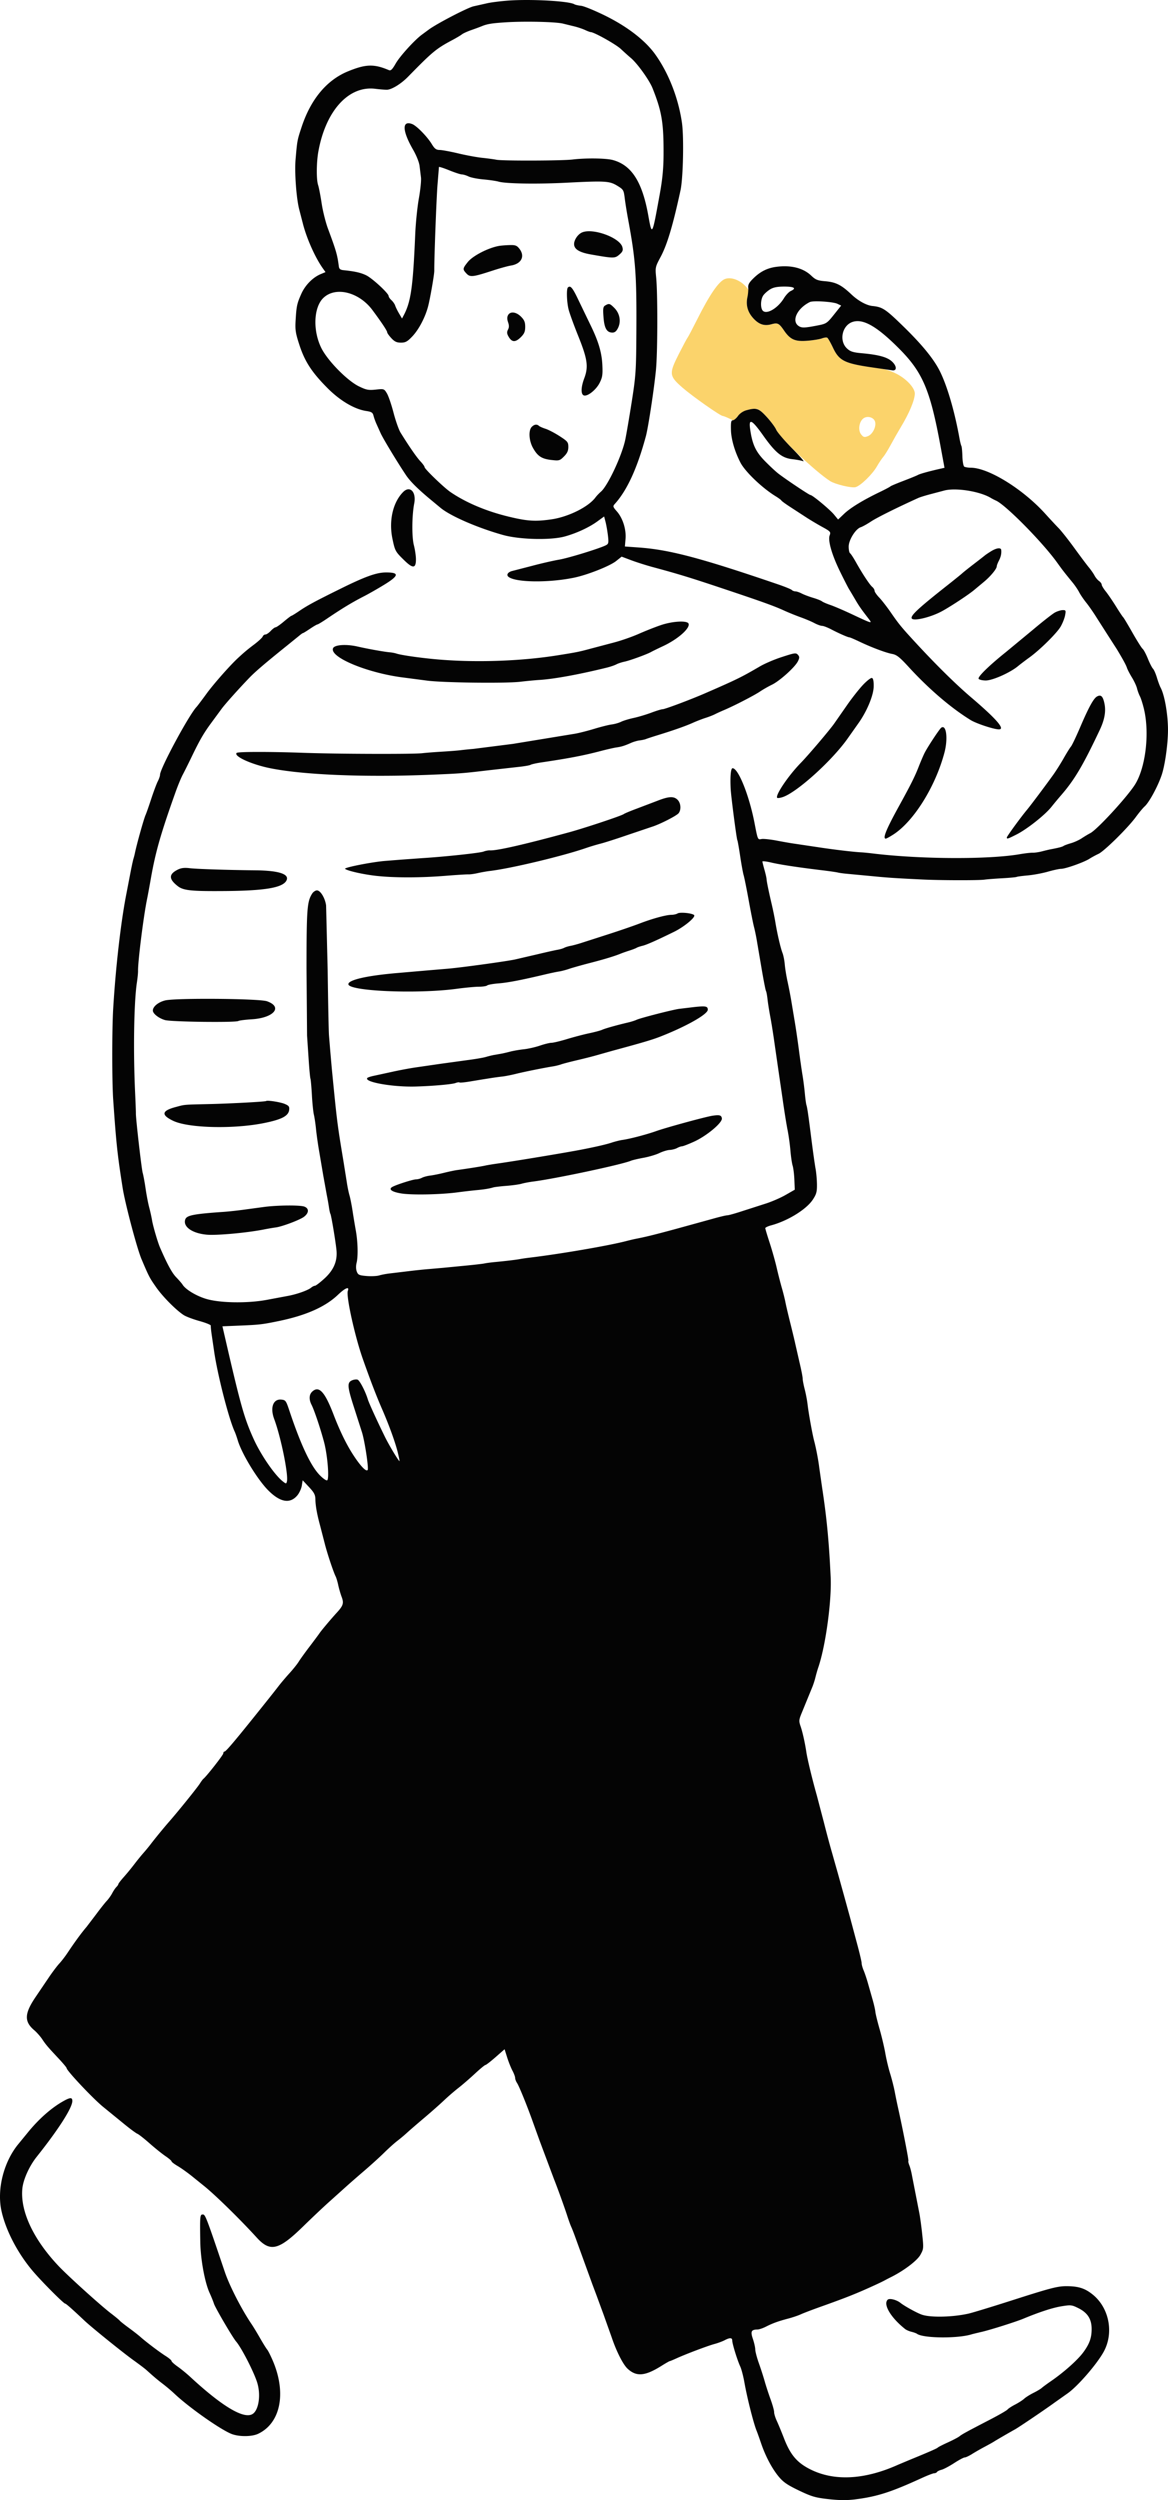 <svg xmlns="http://www.w3.org/2000/svg" xmlns:v="https://vecta.io/nano" viewBox="628.679 173.665 812.433 1739.008" fill-rule="evenodd"><path d="M1133 367.709c-4.352 1.601-10.708 10.841-19.458 28.291-3.172 6.325-6.153 11.98-6.626 12.568s-3.121 5.525-5.887 10.974c-7.14 14.065-7 15.549 2.221 23.637 6.83 5.989 26.49 19.821 28.174 19.821.426 0 2.364.754 4.307 1.676l3.532 1.677 2.619-3.185c2.627-3.196 7.307-5.168 12.261-5.168 1.958 0 4.038 1.512 7.912 5.75 2.89 3.163 5.832 7.13 6.537 8.818 2.263 5.414 26.885 28.884 37.458 35.704 3.491 2.252 14.822 4.977 17.695 4.256 3.415-.857 11.687-8.865 14.857-14.384 1.468-2.554 3.464-5.544 4.437-6.644s3.343-4.925 5.269-8.5 5.007-8.99 6.847-12.033c6.053-10.011 9.845-19.098 9.845-23.591 0-3.953-5.964-10.335-12.873-13.772-5.351-2.663-9.056-3.616-19.247-4.949-16.712-2.186-20.595-4.243-24.795-13.132-1.652-3.495-3.433-6.62-3.96-6.946s-2.177-.128-3.668.439-5.938 1.304-9.883 1.637c-8.777.742-12.129-.692-16.515-7.067-3.54-5.145-4.425-5.58-8.874-4.363-4.934 1.35-8.666.094-12.573-4.231-4.09-4.527-5.372-9.703-3.828-15.452 1.007-3.748.892-4.245-1.599-6.872-4.171-4.4-10.084-6.466-14.185-4.959m96.002 97.17c-2.873 2.45-3.561 8.209-1.313 10.985 1.584 1.956 2.218 2.122 4.622 1.208 3.561-1.354 6.322-7.387 4.854-10.608-1.302-2.858-5.675-3.707-8.163-1.585" fill="#fbd36b"></path><path d="M982.5 174.055c-5.5.398-12.25 1.245-15 1.881l-9.377 2.104c-4.069.88-25.469 11.986-31.123 16.151l-4.856 3.576c-5.136 3.778-15.342 15.022-18.218 20.068-2.365 4.151-3.415 5.176-4.733 4.616-10.364-4.407-16.093-4.24-28.449.83-14.801 6.074-25.892 19.38-32.273 38.719-3.05 9.241-3.063 9.312-4.197 22.5-.792 9.213.541 27.343 2.574 35l2.505 9.7c2.595 10.25 8.52 23.556 13.81 31.018l1.927 2.717-3.368 1.408c-5.452 2.278-10.736 7.636-13.406 13.594-3.051 6.81-3.418 8.496-4.007 18.388-.406 6.812-.063 9.06 2.649 17.359 3.762 11.512 8.621 18.965 19.498 29.91 8.734 8.788 18.763 14.716 26.978 15.948 3.679.552 4.508 1.094 5.06 3.309.363 1.457 1.272 3.999 2.021 5.649l2.926 6.5c1.669 3.729 11.701 20.319 17.639 29.171 3.041 4.532 8.763 10.151 18.355 18.024l5.565 4.621c6.876 5.751 25.662 13.936 43.5 18.954 11.525 3.242 33.24 3.767 43.08 1.042 8.139-2.254 16.893-6.311 22.619-10.483l4.698-3.424.985 3.798c.541 2.088 1.286 6.344 1.655 9.456.585 4.938.428 5.789-1.229 6.676-4.086 2.187-26.178 9.001-32.808 10.119-3.85.65-12.175 2.559-18.5 4.242l-13.719 3.543c-3.207.697-4.639 2.719-2.931 4.137 4.782 3.969 27.934 4.273 45.65.601 9.384-1.946 24.885-8.087 29.284-11.602l3.784-3.024 6.716 2.52c3.694 1.387 10.316 3.494 14.716 4.683 18.083 4.889 26.094 7.338 48.5 14.828 27.931 9.336 36.063 12.259 43.252 15.547 2.96 1.354 8.051 3.417 11.315 4.585s7.569 2.992 9.569 4.054 4.409 1.932 5.353 1.932 3.808 1.095 6.364 2.434c5.41 2.833 11.633 5.566 12.675 5.566.4 0 3.482 1.314 6.849 2.92 8.535 4.07 18.425 7.789 22.915 8.618 3.092.571 5.215 2.256 11.5 9.123 13.91 15.198 29.404 28.468 43.028 36.848 4.01 2.467 16.203 6.491 19.667 6.491 4.609 0-1.708-7.267-19.504-22.436-10.275-8.76-23.549-21.814-37.483-36.863-10.466-11.304-12.537-13.805-18-21.743-2.75-3.995-6.463-8.786-8.25-10.645s-3.25-3.985-3.25-4.724-.703-1.927-1.562-2.64c-1.824-1.514-6.798-9.04-11.354-17.178-1.764-3.151-3.629-5.99-4.145-6.309s-.939-2.392-.939-4.608c0-4.592 4.852-12.365 8.407-13.468 1.151-.358 4.394-2.168 7.207-4.025 4.108-2.711 18.154-9.698 32.886-16.359 1.1-.497 4.7-1.618 8-2.49l10-2.644c8.053-2.132 24.908.575 32.5 5.219.825.505 2.4 1.318 3.5 1.808 6.76 3.009 32.372 28.987 42.497 43.105 3.825 5.332 4.769 6.549 10.863 14 1.574 1.925 3.573 4.887 4.44 6.582s3.068 4.941 4.889 7.212 4.931 6.734 6.911 9.918l8.488 13.288 5.9 9.177c4.199 6.954 6.485 11.161 7.078 13.031.381 1.2 1.95 4.232 3.488 6.737s3.115 5.905 3.506 7.555 1.302 4.125 2.024 5.5 1.999 5.425 2.838 9c4.059 17.291.957 41.69-6.758 53.149-6.35 9.432-26.022 30.675-30.58 33.021-1.421.731-4.111 2.344-5.978 3.583s-5.242 2.78-7.5 3.425-4.556 1.491-5.106 1.882c-.907.643-3.394 1.293-9.004 2.352-1.102.208-3.802.848-6 1.423s-5.121 1.002-6.496.951-5.425.415-9 1.035c-21.597 3.747-69.022 3.524-102-.48-3.025-.368-6.625-.726-8-.796-5.924-.303-19.402-1.911-31-3.697l-16-2.384c-1.925-.252-7.256-1.179-11.846-2.059s-9.418-1.396-10.728-1.146c-2.723.52-2.608.784-4.942-11.259-3.71-19.142-11.251-37.948-15.234-37.988-1.25-.012-1.774 5.713-1.325 14.488.268 5.241 4.105 34.74 4.629 35.588.223.36 1.104 5.326 1.958 11.034s1.953 11.728 2.442 13.378 2.072 9.525 3.52 17.5 3.088 16.228 3.646 18.34 1.411 6.162 1.896 9l3.387 19.931c1.378 8.124 2.756 15.177 3.062 15.673s.792 3.074 1.079 5.729 1.165 8.202 1.952 12.327 2.139 12.675 3.007 19l2.53 17.5 2.991 20.5c1.12 7.975 2.666 17.65 3.435 21.5s1.677 10.375 2.018 14.5 1.038 8.85 1.548 10.5 1.05 6.08 1.201 9.845l.274 6.845-6.5 3.712c-3.575 2.042-9.875 4.759-14 6.039l-16.16 5.193c-4.763 1.576-9.4 2.866-10.303 2.866s-5.557 1.115-10.34 2.478l-25.697 7.081c-15.013 4.065-20.344 5.374-28 6.876-1.1.215-4.025.914-6.5 1.553-12.505 3.227-46.064 8.974-67 11.473-2.475.295-5.4.719-6.5.941-2.378.479-9.943 1.392-17.305 2.087-2.918.275-6.293.719-7.5.987s-7.37.977-13.695 1.578l-15 1.455-10 .878c-3.575.284-10.1.967-14.5 1.518l-12.5 1.497c-2.475.272-5.85.903-7.5 1.402s-5.621.689-8.824.422c-5.155-.43-5.94-.787-6.827-3.106-.619-1.616-.667-3.962-.125-6.12 1.113-4.438.854-14.742-.566-22.5-.604-3.3-1.611-9.375-2.238-13.5s-1.597-9.029-2.156-10.898-1.39-5.919-1.845-9l-2.322-14.602c-4.356-26.248-4.43-26.839-8.123-64.5l-1.051-12-.901-11c-.215-2.475-.633-22.95-.929-45.5l-1.095-45.033c-.715-5.192-3.924-10.467-6.368-10.467-1.045 0-2.548 1.013-3.34 2.25-3.509 5.479-3.896 10.658-3.911 52.25l.377 46.5 1.136 17c.408 6.325.954 12.142 1.211 12.926s.716 5.959 1.018 11.5.924 11.649 1.384 13.574 1.126 6.425 1.479 10 1.3 10.325 2.103 15l2.969 17.5 2.439 13.5c.511 2.475 1.177 6.24 1.48 8.367s.761 4.206 1.018 4.621c.583.943 3.586 18.886 4.222 25.222.76 7.574-1.891 13.837-8.363 19.751-3.032 2.772-6.004 5.039-6.604 5.039s-1.801.599-2.669 1.331c-2.205 1.857-9.878 4.573-16.229 5.744l-14.35 2.688c-13.546 2.563-32.866 2.269-42.5-.646-6.96-2.106-14.318-6.574-16.369-9.939-.478-.784-2.447-3.057-4.375-5.052-2.945-3.045-6.163-8.949-11.242-20.626-1.61-3.702-4.911-14.967-5.568-19-.358-2.2-1.254-6.25-1.99-9s-1.857-8.6-2.492-13-1.547-9.35-2.028-11c-.816-2.799-4.857-38.191-4.739-41.5.03-.825-.217-7.35-.548-14.5-1.35-29.165-.793-62.977 1.26-76.5.46-3.025.815-6.625.789-8-.123-6.653 3.806-37.959 6.276-50 .508-2.475 1.671-8.775 2.586-14 3.28-18.741 6.898-31.412 17.295-60.569 1.582-4.438 3.821-9.838 4.976-12s3.941-7.756 6.193-12.431c5.659-11.748 8.413-16.491 13.817-23.803l6.922-9.417c2.362-3.25 11.507-13.489 19.263-21.566 4.227-4.403 11.008-10.194 26.915-22.989l8.32-6.75c.969-.811 1.959-1.475 2.2-1.475s2.439-1.35 4.884-3 4.758-3 5.141-3 3.243-1.723 6.355-3.83c10.918-7.388 17.849-11.583 26.182-15.845 3.037-1.554 9.208-5.075 13.714-7.825 10.628-6.487 10.934-8.728 1.181-8.653-6.479.051-14.29 2.869-31.418 11.337-17.95 8.875-22.949 11.575-28.82 15.566-2.629 1.787-5.014 3.25-5.301 3.25s-2.655 1.8-5.264 4-5.199 4-5.755 4-2.068 1.125-3.36 2.5-2.959 2.5-3.706 2.5-1.606.65-1.911 1.445-2.967 3.266-5.915 5.492c-4.698 3.547-7.018 5.493-11.399 9.563-5.574 5.178-16.864 17.987-21.651 24.562-3.255 4.47-6.446 8.694-7.092 9.385C759.945 671.212 740 708.283 740 712.52c0 .869-.696 2.925-1.546 4.569s-2.907 7.135-4.569 12.201-3.431 10.11-3.93 11.21c-1.259 2.774-6.173 20.36-7.496 26.83a43.31 43.31 0 0 1-.949 3.64c-.316.995-1.254 5.346-2.085 9.67L716.461 796c-3.806 19.649-7.37 50.912-9.062 79.5-.857 14.461-.848 50.533.014 63 2.136 30.882 2.928 38.276 6.586 61.5 1.73 10.983 9.965 42.068 13.108 49.482 5.184 12.226 5.556 12.941 10.195 19.577 4.603 6.583 13.788 15.856 19.167 19.347 1.615 1.048 6.557 2.911 10.983 4.14s7.96 2.663 7.851 3.185.238 3.833.769 7.359l1.456 9.91c2.288 16.338 10.213 47.41 14.409 56.5.508 1.1 1.459 3.8 2.114 6 2.776 9.332 13.688 27.255 21.188 34.803 8.3 8.354 15.175 9.559 20.235 3.546 1.39-1.652 2.798-4.7 3.13-6.773l.603-3.769 4.396 4.7c3.592 3.84 4.408 5.414 4.457 8.597.068 4.464 1.155 10.492 3.317 18.396l3.1 12c1.614 6.579 6.076 20.05 7.695 23.236.486.954 1.286 3.654 1.78 6s1.572 6.064 2.398 8.264c1.617 4.304 1.074 6.009-3.501 11-3.975 4.337-10.515 12.112-11.894 14.141-.8 1.177-3.977 5.452-7.06 9.5s-6.434 8.709-7.448 10.359-3.892 5.25-6.396 8-5.901 6.758-7.551 8.906c-2.926 3.811-8.692 11.063-18.269 22.982-13.099 16.303-18.509 22.612-19.388 22.612-.464 0-.843.578-.843 1.284 0 1.073-11.81 16.14-13.887 17.716-.363.275-1.473 1.778-2.468 3.34-1.858 2.917-14.846 19.029-21.087 26.16-3.915 4.473-9.938 11.822-13.233 16.146-1.196 1.57-3.446 4.291-5 6.048s-4.4 5.272-6.325 7.811a172.56 172.56 0 0 1-7.238 8.806c-2.055 2.304-3.743 4.494-3.75 4.868s-.629 1.295-1.382 2.048-2.066 2.699-2.915 4.322-2.563 4.03-3.806 5.348-4.622 5.594-7.507 9.5l-6.574 8.636c-3.314 3.825-8.213 10.516-13.242 18.083-1.602 2.411-4.166 5.734-5.698 7.384s-4.833 6.037-7.337 9.75l-9.05 13.381c-7.862 11.588-8.113 17.14-1.044 23.16 1.749 1.49 4.234 4.284 5.521 6.209 2.685 4.013 3.755 5.274 11.431 13.471 3.075 3.283 5.591 6.292 5.591 6.685 0 1.75 18.312 21.198 25.391 26.966l14.968 12.211c3.928 3.208 7.908 6.135 8.845 6.505s4.762 3.373 8.5 6.675 8.709 7.298 11.046 8.881 4.25 3.224 4.25 3.647 1.961 1.918 4.358 3.323 7.009 4.706 10.25 7.336l7.789 6.292c7.645 6.077 25.112 23.168 36.818 36.026 9.421 10.347 15.281 8.937 32.403-7.795 6.036-5.897 14.103-13.516 17.928-16.929L869 1695.005c2.475-2.246 8.289-7.328 12.92-11.294s10.932-9.686 14-12.711 7.179-6.717 9.134-8.204a108.26 108.26 0 0 0 6.574-5.5c1.661-1.538 7.017-6.171 11.9-10.296s11.151-9.66 13.926-12.3 7.296-6.551 10.046-8.69 7.925-6.613 11.5-9.94 6.881-6.053 7.346-6.059 3.65-2.473 7.077-5.481l6.231-5.47 1.8 5.71c.99 3.141 2.643 7.283 3.673 9.205s1.873 4.189 1.873 5.038.59 2.43 1.31 3.514c1.488 2.24 7.192 16.304 11.143 27.473l4.5 12.5 10.101 27c2.151 5.344 7.327 19.652 9.043 25 1.058 3.3 2.354 6.9 2.879 8s1.84 4.475 2.923 7.5l11.791 32.5 2.813 7.5 4.963 13.5 5.699 16c3.228 9.629 7.86 18.789 10.975 21.707 6.172 5.782 12.141 5.302 23.629-1.903 2.899-1.817 5.491-3.304 5.761-3.304s2.399-.874 4.731-1.942c6.446-2.953 21.721-8.724 26.406-9.976 2.292-.613 5.442-1.779 7-2.592 3.741-1.951 5.33-1.874 5.346.26.016 2.23 3.575 13.744 5.562 17.999.835 1.788 2.133 6.745 2.884 11.018 1.901 10.812 6.383 28.56 8.52 33.733.454 1.1 1.82 4.925 3.035 8.5 3.09 9.093 7.61 17.662 12.312 23.338 3.189 3.849 6.07 5.825 14.091 9.664 8.838 4.229 11.38 4.97 20.583 6.002 7.485.838 12.797.885 18.5.163 15.312-1.939 24.839-4.991 46.288-14.825 4.009-1.838 7.92-3.342 8.691-3.342s1.65-.4 1.953-.889 1.731-1.186 3.176-1.549 5.364-2.437 8.709-4.611 6.675-3.951 7.402-3.951 3.006-1.064 5.065-2.364 5.988-3.554 8.73-5.008 5.661-3.083 6.486-3.618c1.61-1.043 11.206-6.614 14.5-8.418 2.718-1.488 20.719-13.658 27.5-18.592l9-6.372c6.89-4.666 20.462-20.235 25.348-29.078 7.241-13.105 3.914-30.543-7.604-39.858-5.092-4.118-9.39-5.61-16.744-5.81-7.234-.197-11.002.749-40 10.039-13.475 4.318-26.756 8.366-29.514 8.996-10.931 2.5-26.339 2.879-32.486.8-3.432-1.161-12.038-5.89-15-8.242-2.753-2.187-7.678-3.397-8.89-2.185-3.287 3.287 2.234 12.533 12.192 20.419.84.666 2.803 1.515 4.362 1.888s3.286 1.002 3.836 1.397c4.401 3.158 28.309 3.393 38 .373.55-.171 3.7-.939 7-1.705 6.224-1.445 23.761-6.991 29-9.17 10.986-4.57 20.257-7.598 26.338-8.602 6.643-1.097 7.306-1.029 11.848 1.224 6.484 3.216 9.314 7.641 9.314 14.566 0 6.07-1.467 10.225-5.638 15.97-3.975 5.475-13.493 13.98-22.849 20.418-2.742 1.888-5.556 3.964-6.252 4.613s-3.292 2.193-5.767 3.429-5.375 3.062-6.442 4.056-3.878 2.807-6.246 4.028-4.756 2.775-5.306 3.454-5.95 3.801-12 6.937c-16.547 8.576-19.7 10.299-21.424 11.707-.867.709-4.501 2.62-8.076 4.248s-6.725 3.239-7 3.58c-.475.589-6.11 3.057-19.5 8.538l-8 3.358c-23.4 10.554-44.62 11.66-61.335 3.197-9.111-4.612-13.717-10.06-18.129-21.442-1.764-4.549-4.048-10.08-5.076-12.291s-1.847-4.911-1.819-6-1.094-5.13-2.493-8.98-3.234-9.475-4.078-12.5-2.657-8.65-4.027-12.5-2.503-8.157-2.517-9.572-.76-4.726-1.657-7.36c-1.775-5.207-1.14-6.52 3.17-6.553 1.121-.008 3.736-.881 5.811-1.939 4.736-2.414 8.662-3.84 15.65-5.685 3.025-.798 6.932-2.119 8.682-2.936s8.05-3.22 14-5.341c18.246-6.505 25.244-9.305 38.318-15.334 2.475-1.141 5.175-2.452 6-2.913a147.96 147.96 0 0 1 4.5-2.335c8.972-4.481 18.119-11.415 20.364-15.438 2.289-4.101 2.329-4.558 1.279-14.415-.597-5.598-1.5-12.204-2.005-14.679l-5.081-26c-.422-2.475-1.254-5.691-1.848-7.147s-.894-2.835-.664-3.064c.354-.354-4.021-22.757-7.379-37.789a419.88 419.88 0 0 1-2.148-10.5c-.629-3.3-2.058-8.925-3.175-12.5s-2.617-9.875-3.332-14-2.524-11.775-4.019-17-2.815-10.625-2.932-12-.987-5.2-1.934-8.5l-3.272-11.5c-.853-3.025-2.181-6.978-2.952-8.784s-1.393-4.056-1.381-5-1.379-6.891-3.089-13.216l-4.952-18.5-4.398-16-4.026-14.5-4.099-14.5c-1.446-4.95-3.981-14.4-5.634-21l-4.985-19c-3.155-11.156-6.547-25.176-7.257-30-.935-6.351-2.673-14.164-4.003-17.992-1.233-3.551-1.19-4.488.397-8.5l7.597-18.55c.728-1.673 1.758-4.823 2.288-7s1.427-5.308 1.994-6.958c5.084-14.806 9.396-46.264 8.616-62.852-1.178-25.067-2.726-41.212-6.005-62.648l-1.928-13.5c-.594-5.006-2.234-13.628-3.496-18.38-1.294-4.873-3.928-19.446-4.629-25.62-.313-2.75-1.209-7.457-1.99-10.46s-1.422-6.364-1.422-7.468-.912-5.847-2.026-10.54l-2.977-13.032c-.524-2.475-2.138-9.225-3.587-15s-2.977-12.3-3.396-14.5-1.545-6.7-2.502-10-2.569-9.611-3.582-14.024-3.211-12.216-4.886-17.34-3.044-9.708-3.044-10.188 1.86-1.372 4.133-1.984c11.539-3.107 24.406-11.043 28.896-17.822 2.505-3.781 2.962-5.438 2.911-10.563-.032-3.344-.475-8.329-.984-11.079s-1.808-11.975-2.887-20.5c-2.238-17.682-2.802-21.542-3.489-23.854-.269-.905-.759-4.571-1.089-8.146s-1.053-9.2-1.609-12.5-1.649-10.95-2.431-17-2.06-14.825-2.842-19.5l-2.495-15c-.591-3.575-1.766-9.65-2.611-13.5s-1.723-9.252-1.951-12.005-.944-6.352-1.59-8c-1.335-3.401-3.639-13.348-4.98-21.495-.497-3.025-1.642-8.65-2.543-12.5-2.164-9.252-3.47-15.656-3.568-17.5-.043-.825-.707-3.719-1.475-6.432s-1.396-5.259-1.396-5.661 2.813-.065 6.25.747c6.125 1.446 18.857 3.371 35.717 5.399 4.657.56 9.382 1.246 10.5 1.525s4.058.679 6.533.89l16.5 1.555c12 1.171 15.827 1.429 35.5 2.391 12.866.629 39.41.69 43.5.101 1.65-.238 7.192-.668 12.316-.956s9.624-.707 10-.932 3.867-.692 7.757-1.038 10.189-1.52 13.997-2.609 7.946-1.98 9.196-1.98c3.054 0 15.739-4.49 19.617-6.943 1.714-1.085 4.581-2.645 6.371-3.466 3.983-1.827 20.456-18.068 25.958-25.591 2.211-3.025 4.982-6.358 6.156-7.406 3.202-2.86 9.32-14.185 11.933-22.094 2.41-7.289 4.49-23.025 4.298-32.5-.217-10.713-2.473-23.094-5.103-28.007-.633-1.183-1.802-4.344-2.598-7.025s-2.02-5.458-2.72-6.172-2.308-3.866-3.575-7.007-2.903-6.208-3.635-6.816-3.931-5.688-7.107-11.289-6.064-10.409-6.417-10.684-2.597-3.65-4.988-7.5-5.609-8.565-7.152-10.478-2.804-4.025-2.804-4.693-.829-1.804-1.841-2.522-2.429-2.432-3.147-3.807-2.477-3.912-3.909-5.638-5.978-7.789-10.103-13.473-9.075-11.945-11-13.915-6.067-6.422-9.204-9.897c-15.541-17.21-39.505-32.037-51.867-32.092-1.886-.009-3.927-.346-4.535-.75s-1.187-3.616-1.285-7.137-.415-6.785-.705-7.253-.911-2.987-1.383-5.598c-3.401-18.829-8.61-36.545-13.712-46.634-4.289-8.48-12.466-18.457-25.596-31.227-12.16-11.829-14.211-13.172-21.213-13.889-4.136-.424-9.849-3.565-14.529-7.99-7.097-6.71-10.873-8.607-18.383-9.237-5.174-.434-6.614-1.012-9.588-3.848-5.659-5.394-14.157-7.523-24.5-6.136-5.987.803-10.783 3.182-15.446 7.662-3.217 3.091-4.125 4.662-3.921 6.787.146 1.521-.099 4.453-.545 6.515-1.207 5.586.109 10.409 4.024 14.742 3.907 4.325 7.639 5.581 12.573 4.231 4.449-1.217 5.334-.782 8.874 4.363 4.386 6.375 7.738 7.809 16.515 7.067 3.945-.333 8.392-1.07 9.883-1.637s3.142-.764 3.668-.439 2.308 3.451 3.96 6.946c4.194 8.878 7.889 10.812 25.76 13.485l15.624 2.267c3.186.364 3.018-3.018-.306-6.123-3.312-3.093-9.311-4.745-21.075-5.803-6.042-.543-7.93-1.145-10.216-3.258-5.777-5.337-3.444-16.22 3.977-18.551 7.396-2.323 17.076 3.306 32.556 18.934 16.057 16.21 21.283 28.526 28.342 66.8l2.91 15.774-2.579.58c-7.997 1.801-14.475 3.589-15.926 4.398-.909.507-5.477 2.375-10.152 4.153s-8.725 3.497-9 3.823-3.65 2.111-7.5 3.968c-11.599 5.596-20.288 10.908-24.688 15.094l-4.166 3.963-2.828-3.432c-2.943-3.57-15.021-13.595-16.379-13.595-.835 0-16.722-10.602-22.329-14.901-1.864-1.43-6.139-5.419-9.5-8.865-6.412-6.576-8.72-11.667-10.191-22.484-1-7.35 1.352-6.117 9.053 4.746 8.62 12.162 13.066 15.764 20.463 16.579 3.061.337 6.436.988 7.502 1.447s-2.451-3.602-7.813-9.026-10.326-11.241-11.032-12.928-3.647-5.655-6.537-8.818c-5.636-6.166-7.18-6.676-14.262-4.709-2.192.609-4.569 2.241-5.818 3.994-1.161 1.631-2.771 2.965-3.577 2.965-1.16 0-1.428 1.405-1.286 6.75.173 6.498 2.63 14.956 6.571 22.621 3.267 6.356 15.132 17.714 24.496 23.451 2.024 1.239 3.824 2.574 4 2.966s2.913 2.393 6.081 4.447l11 7.158c2.882 1.883 7.99 4.931 11.351 6.773 5.702 3.126 6.049 3.518 5.18 5.842-1.362 3.639 1.501 13.579 7.342 25.492 2.697 5.5 5.463 10.9 6.148 12s2.561 4.25 4.17 7c2.787 4.762 4.043 6.569 9.372 13.48 2.832 3.673 2.734 3.647-11.611-3.093-5.659-2.659-12.398-5.55-14.976-6.425s-5.203-2.019-5.833-2.542-3.412-1.624-6.182-2.447-6.315-2.163-7.878-2.978-3.541-1.485-4.393-1.489-1.984-.44-2.516-.972-4.783-2.27-9.45-3.864c-53.899-18.42-75.598-24.165-97.058-25.698l-9.573-.683.439-5.29c.549-6.625-1.912-14.428-6.032-19.119-2.769-3.154-2.889-3.58-1.451-5.169 8.567-9.467 15.658-24.924 21.657-47.211 1.633-6.067 5.612-32.215 6.972-45.822 1.196-11.962 1.291-53.356.149-64.678-.687-6.809-.601-7.197 3.152-14.211 4.522-8.452 8.545-21.944 13.802-46.289 1.83-8.472 2.432-36.921.994-46.921-2.462-17.12-9.232-34.49-18.514-47.497-6.953-9.744-19.341-19.347-34.805-26.979-7.269-3.588-14.834-6.697-16.811-6.908s-4.083-.687-4.68-1.056c-3.604-2.227-30.023-3.72-45.725-2.584m-1.5 15.1c-10.282.641-13.468 1.16-17.5 2.851-1.1.461-4.25 1.625-7 2.586s-5.675 2.294-6.5 2.963-3.75 2.416-6.5 3.881c-11.451 6.103-13.803 8.047-31 25.621-4.806 4.912-11.271 8.909-14.583 9.016-1.33.043-5.025-.246-8.214-.642-18.506-2.3-34.437 15.245-39.561 43.569-1.364 7.544-1.47 19.474-.206 23.319.575 1.749 1.694 7.514 2.487 12.811s2.756 13.171 4.363 17.5c5.785 15.59 6.547 18.232 7.573 26.267.234 1.828 1.001 2.468 3.224 2.692 7.901.796 12.221 1.776 15.894 3.608 4.334 2.161 15.523 12.517 15.523 14.367 0 .619.889 1.93 1.974 2.913s2.259 2.683 2.607 3.778 1.558 3.561 2.69 5.479l2.057 3.487 1.278-2.439c4.916-9.383 6.359-19.656 7.904-56.282.325-7.7 1.464-18.895 2.532-24.877s1.728-12.508 1.468-14.5l-.981-8.004c-.293-2.532-2.181-7.284-4.474-11.262-7.634-13.241-7.907-20.652-.66-17.897 3.071 1.168 10.405 8.657 13.605 13.895 2.02 3.305 3.077 4.097 5.5 4.119 1.65.016 7.5 1.099 13 2.406s12.925 2.681 16.5 3.051 8.075.977 10 1.349c4.413.853 45.636.72 53-.17 9.164-1.109 23.231-.923 27.974.369 12.995 3.54 20.419 15.1 24.597 38.3 2.69 14.935 2.662 14.985 8.059-14.779 1.82-10.038 2.559-17.679 2.609-27 .12-22.366-1.174-30.21-7.667-46.5-2.236-5.608-10.525-17.165-15.052-20.985-1.639-1.383-4.789-4.213-7-6.289-3.438-3.228-18.617-11.726-20.944-11.726-.426 0-2.192-.659-3.925-1.465s-5.063-1.931-7.401-2.5l-8-1.956c-5.022-1.235-26.258-1.734-39.25-.924m-47.016 100.704c-.009.353-.442 5.816-.963 12.141-.741 8.993-2.368 52.284-2.255 60 .037 2.494-2.85 19.151-4.271 24.646-1.995 7.711-6.497 16.282-11.074 21.079-3.392 3.556-4.712 4.275-7.848 4.275-2.929 0-4.418-.694-6.672-3.106-1.595-1.708-2.901-3.547-2.901-4.086 0-1.035-3.885-6.89-10.253-15.451-9.371-12.599-25.712-16.629-34.173-8.428-6.73 6.522-7.384 22.618-1.412 34.749 4.329 8.792 18.033 22.776 26.204 26.738 5.115 2.48 6.611 2.767 11.682 2.237 5.738-.6 5.843-.565 7.763 2.619 1.07 1.776 3.145 7.839 4.611 13.474s3.658 11.853 4.872 13.816c5.938 9.606 11.209 17.229 13.819 19.986 1.588 1.676 2.887 3.486 2.887 4.023 0 1.269 13.441 14.221 17.987 17.334 10.638 7.283 24.694 13.253 40.013 16.995 13.403 3.274 19.017 3.645 30.278 2.001 11.86-1.732 25.769-8.669 30.629-15.275.774-1.051 2.48-2.846 3.793-3.986 4.816-4.188 14.584-25.077 16.899-36.14.806-3.85 2.84-15.775 4.521-26.5 2.861-18.257 3.066-21.413 3.218-49.5.211-39.109-.566-49.418-5.884-78-.818-4.4-1.818-10.681-2.221-13.957-.703-5.712-.919-6.071-5.233-8.703-5.387-3.286-8.262-3.454-35.5-2.072-20.28 1.029-42.079.678-47-.756-1.65-.481-6.375-1.173-10.5-1.536s-8.807-1.295-10.404-2.069S950.908 295 949.95 295s-4.939-1.301-8.846-2.891-7.111-2.602-7.12-2.25m99.492 45.513c-2.863 1.27-5.476 5.118-5.476 8.064 0 3.541 3.623 5.798 11.553 7.197 16.011 2.825 16.796 2.831 19.915.148 2.303-1.981 2.707-2.947 2.154-5.15-1.671-6.659-20.66-13.58-28.146-10.259M976 344.683c-7.449 1.222-18.491 6.887-21.958 11.263-3.617 4.567-3.667 5.006-.921 7.954 2.518 2.703 4.433 2.494 18.099-1.972 4.945-1.616 10.716-3.214 12.824-3.551 7.355-1.176 10.016-6.488 5.883-11.742-1.749-2.225-2.801-2.614-6.75-2.499-2.572.075-5.802.321-7.177.547m47.667 28.984c-1.06 1.059-.774 10.009.483 15.14.632 2.581 3.595 10.768 6.584 18.193 6.625 16.455 7.381 21.671 4.324 29.844-2.428 6.493-2.431 11.474-.008 11.932 2.703.512 8.367-4.13 10.72-8.785 1.931-3.82 2.214-5.686 1.892-12.491-.419-8.846-2.795-16.71-8.611-28.5l-8.081-16.75c-4.051-8.551-5.561-10.326-7.303-8.583m140.7 1.251c-1.724 1.051-3.861 2.949-4.75 4.219-2.011 2.87-2.107 9.211-.165 10.823 2.939 2.439 10.352-2.078 14.489-8.829 1.342-2.191 3.479-4.457 4.75-5.036 4.202-1.915 2.506-3.095-4.441-3.091-4.88.002-7.618.533-9.883 1.914M1192 383.76c-8.804 4.342-12.952 13.059-7.9 16.598 2.196 1.538 4.165 1.478 13.823-.423 5.489-1.08 6.145-1.529 10.85-7.432l5.007-6.282-2.64-1.251c-3.033-1.437-16.902-2.313-19.14-1.21m-142.285 2.34c-1.534.892-1.71 2.036-1.257 8.132.578 7.787 2.298 10.768 6.213 10.768 1.699 0 2.814-.95 3.977-3.389 2.147-4.501 1.083-10.033-2.645-13.761-3.129-3.13-3.663-3.278-6.288-1.75m-67.662 6.801c-.695 1.298-.683 2.863.038 4.929.753 2.161.738 3.621-.053 5.099-.821 1.534-.801 2.654.077 4.321 2.436 4.626 4.932 4.856 8.962.827 2.292-2.293 2.923-3.819 2.923-7.077s-.631-4.784-2.923-7.077c-3.385-3.385-7.509-3.852-9.024-1.022m16.518 77.67c-2.405 2.406-1.997 9.616.829 14.652 3.24 5.775 6.051 7.618 12.796 8.389 5.409.618 5.849.497 8.75-2.404 2.274-2.274 3.054-3.973 3.054-6.653 0-3.305-.495-3.918-6.072-7.523-3.339-2.158-7.727-4.453-9.75-5.099s-4.106-1.57-4.628-2.054c-1.422-1.316-3.22-1.066-4.979.692m-89.443 45.301c-7.135 7.135-10.094 19.979-7.485 32.491 1.78 8.535 2.021 8.978 8.205 15.024 6.049 5.914 8.152 5.747 8.152-.646 0-2.376-.642-6.787-1.428-9.802-1.523-5.849-1.399-20.621.246-29.147 1.533-7.949-2.996-12.614-7.69-7.92m409.046 41.163c-1.829 1.115-3.854 2.474-4.5 3.02s-4.099 3.235-7.674 5.977-7.175 5.615-8 6.382-5.55 4.591-10.5 8.497c-20.233 15.962-25.772 21.134-24.6 22.972 1.271 1.992 13.074-.817 20.723-4.931 6.04-3.248 18.875-11.696 22.715-14.951l6.634-5.523c4.672-3.856 9.024-9.117 9.034-10.922.004-.581.649-2.289 1.436-3.796 1.393-2.671 1.907-4.975 1.673-7.51-.17-1.852-3.173-1.512-6.941.785m44.326 42.656c-1.65.886-8.4 6.162-15 11.724l-19 15.715c-11.788 9.437-19.92 17.381-19.119 18.678.405.655 2.65 1.192 4.988 1.192 4.685 0 16.809-5.38 22.299-9.895 1.742-1.433 5.342-4.172 8-6.087 7.304-5.264 19.047-16.857 21.755-21.476 1.322-2.257 2.718-5.777 3.102-7.822.646-3.447.524-3.717-1.664-3.68-1.298.022-3.711.765-5.361 1.651m-274 8.746c-3.85 1.292-10.825 4.045-15.5 6.117s-12.55 4.81-17.5 6.083l-16.134 4.26c-7.806 2.13-9.553 2.481-22.899 4.603-26.496 4.214-58.851 5.196-85.967 2.609-11.083-1.057-22.928-2.796-26-3.818-1.1-.366-3.125-.76-4.5-.876-3.994-.337-14.898-2.284-22.657-4.045-7.998-1.816-16.079-1.222-17.028 1.251-2.423 6.313 24.594 17.413 49.685 20.413l15.5 2.029c10.427 1.475 54.722 2.038 65 .826 4.4-.519 10.475-1.095 13.5-1.281 10.067-.617 27.911-3.887 46.88-8.59 2.408-.598 5.333-1.6 6.5-2.227s3.695-1.47 5.62-1.871c3.824-.798 15.513-5.051 18.579-6.761 1.057-.589 4.846-2.442 8.421-4.118 10.257-4.808 18.843-12.403 17.621-15.587-.874-2.276-10.952-1.757-19.121.983m83.367 22.458c-4.749 1.55-11.274 4.358-14.5 6.239-13.199 7.696-15.933 9.04-37.867 18.605-10.406 4.538-28.308 11.261-29.986 11.261-.808 0-4.324 1.075-7.815 2.389s-9.013 2.963-12.273 3.664-7.187 1.901-8.728 2.664-4.466 1.599-6.5 1.856-7.475 1.619-12.091 3.024-10.69 2.948-13.5 3.429l-43.107 7.061-27.462 3.484c-3.005.254-7.055.669-9 .921s-7.813.711-13.038 1.021-11.3.784-13.5 1.054c-6.152.753-58.438.592-82.5-.254-24.047-.846-45.828-.818-46.706.06-2.259 2.258 10.017 7.913 22.959 10.576 23.127 4.759 66.545 6.511 113.204 4.568 19.522-.813 21.391-.959 39.043-3.058l20.532-2.308c4.142-.42 8.061-1.091 8.709-1.491s4.008-1.149 7.468-1.664c19.539-2.907 29.082-4.74 41.291-7.929 4.4-1.15 9.35-2.278 11-2.507 3.402-.473 5.629-1.168 10.162-3.172 1.738-.769 4.438-1.544 6-1.722s3.513-.601 4.338-.94 4.425-1.518 8-2.62c11.231-3.462 19.326-6.31 24.5-8.621 2.75-1.228 6.8-2.797 9-3.488s5.125-1.832 6.5-2.536 4.3-2.04 6.5-2.966c6.702-2.821 20.911-10.155 24.844-12.825 2.042-1.385 5.762-3.511 8.267-4.724 5.365-2.597 15.863-12.028 18.009-16.179 1.173-2.266 1.243-3.227.32-4.339-1.559-1.879-1.983-1.827-12.073 1.467m57 19.251c-2.756 2.945-7.664 9.179-10.906 13.854l-9.059 13c-3.232 4.598-18.048 22.034-23.205 27.31-8.672 8.871-18.006 22.715-16.399 24.322.313.312 2.061.066 3.885-.546 9.969-3.345 34.616-25.675 45.35-41.086l7.112-10.067c5.948-8.282 10.618-19.427 10.743-25.637.076-3.797-.309-5.739-1.199-6.048-.721-.25-3.565 1.954-6.322 4.898m162.842 7.997c-2.379 1.331-5.799 7.578-11.672 21.32-2.811 6.579-5.707 12.654-6.435 13.5s-2.98 4.462-5.005 8.037-5.237 8.685-7.138 11.356c-4.824 6.781-15.967 21.644-18.475 24.644-4.319 5.166-13.984 18.438-13.984 19.204 0 1.213.604 1.025 6.779-2.102 7.313-3.704 19.706-13.503 24.221-19.151 1.925-2.409 4.884-5.97 6.575-7.915 9.476-10.895 15.255-20.632 27.028-45.536 3.449-7.295 4.466-13.082 3.274-18.636-1.068-4.984-2.448-6.243-5.168-4.721m-108.292 21.664c-1.216.83-9.547 13.456-11.674 17.693-.829 1.65-2.744 6.15-4.256 10-2.571 6.544-5.458 12.293-13.557 27-8.865 16.099-11.462 22.5-9.126 22.5.443 0 2.805-1.286 5.25-2.858 14.179-9.114 29.319-33.367 35.546-56.941 2.589-9.801 1.335-19.794-2.183-17.394M1086 730.651l-14.453 5.494c-4.375 1.621-8.425 3.319-9 3.772-1.45 1.142-27.114 9.694-38.047 12.677-30.957 8.449-50.342 12.879-55 12.569-1.1-.073-3.125.306-4.5.842-2.43.948-26.85 3.569-42 4.508l-15.5 1.114-10.5.835c-9.16.687-29.324 4.645-28.286 5.553 1.636 1.431 13.152 3.988 22.29 4.95 12.553 1.322 30.275 1.286 47.496-.098 7.7-.618 14.9-1.068 16-.999s4.025-.333 6.5-.894 6.3-1.233 8.5-1.493c14.49-1.713 50.753-10.384 67-16.02a146.48 146.48 0 0 1 10-2.998c2.75-.695 11.075-3.36 18.5-5.923l17-5.734c5.516-1.691 17.373-7.724 18.75-9.54 1.874-2.471 1.507-7.009-.75-9.266-2.617-2.617-6.068-2.457-14 .651m-333.793 47.965c-6.2 3.154-6.188 6.465.041 11.364 3.947 3.105 9.273 3.67 32.752 3.478 27.956-.229 40.242-2.305 42.887-7.247 2.406-4.496-5.056-6.999-21.387-7.173-20.091-.214-40.935-.893-46-1.499-3.648-.436-5.891-.145-8.293 1.077m347.771 30.419c-.813.514-2.679.941-4.147.95-3.833.022-13.083 2.539-22.331 6.076-4.4 1.683-14.3 5.082-22 7.553l-18.558 5.971c-2.507.813-5.839 1.71-7.405 1.994s-3.564.9-4.442 1.37-2.945 1.078-4.595 1.353-7.95 1.683-14 3.13L987 841.03c-6.335 1.363-38.014 5.707-47 6.444l-12.5 1.058-22.5 1.944c-21.122 1.812-34 4.752-34 7.763 0 4.877 47.859 6.923 75.284 3.218 5.932-.801 12.929-1.457 15.55-1.457s5.193-.397 5.716-.883 4.1-1.13 7.95-1.432c6.459-.506 16.043-2.356 32.5-6.274 3.575-.851 7.845-1.745 9.488-1.987s4.793-1.065 7-1.828 8.737-2.606 14.512-4.096c10.098-2.606 17.264-4.786 21.5-6.54 1.1-.455 3.8-1.401 6-2.102s4.45-1.569 5-1.929 2.35-.974 4-1.367c2.904-.69 9.536-3.625 22-9.735 7.191-3.525 15.391-10.372 13.977-11.67-1.487-1.367-9.826-2.18-11.499-1.122m-356.494 60.517c-4.769 1.211-8.484 4.285-8.484 7.02 0 2.164 4.081 5.366 8.457 6.635 4.333 1.257 49.254 1.814 51.043.633.55-.364 4.726-.893 9.28-1.176 15.393-.958 21.845-8.577 10.622-12.543-5.411-1.912-63.783-2.38-70.918-.569m368.016 4.597l-10.569 1.266c-5.014.739-27.019 6.404-29.431 7.577-1.1.535-3.8 1.391-6 1.903-7.616 1.772-16.009 4.134-18 5.066-1.1.515-5.15 1.602-9 2.416s-10.802 2.638-15.449 4.052-9.482 2.571-10.746 2.571-4.886.885-8.051 1.966-8.229 2.23-11.254 2.552-7.3 1.06-9.5 1.642-5.013 1.234-6.25 1.449l-4.826.839c-1.417.246-4.005.877-5.75 1.403s-7.449 1.504-12.674 2.174l-19 2.613-16.949 2.459c-4.097.586-11.522 1.973-16.5 3.082l-12.841 2.792c-2.084.426-4.096 1.082-4.471 1.456-2.804 2.805 17.27 6.432 33.261 6.01 11.78-.31 25.555-1.508 27.987-2.432 1.269-.483 2.521-.663 2.783-.402s3.57-.047 7.353-.686l8.377-1.388 6-.947c2.475-.397 6.075-.889 8-1.093s6.2-1.044 9.5-1.863c5.77-1.434 19.752-4.252 26-5.241 1.65-.261 4.125-.876 5.5-1.367s6.55-1.839 11.5-2.997 11.025-2.707 13.5-3.444l10.5-2.965c22.31-6.048 27.98-7.737 34.108-10.157 17.814-7.037 32.392-15.335 32.392-18.438 0-2.459-1.367-2.727-9.5-1.868m-297.72 65.363c-.562.477-24.672 1.777-39.28 2.117-18.717.437-16.95.281-23.733 2.093-9.707 2.594-10.171 5.522-1.523 9.614 10.601 5.015 41.623 5.786 62.826 1.561 12.491-2.488 17.255-4.959 17.749-9.202.268-2.312-.228-2.968-3.182-4.202-3.037-1.269-12.06-2.659-12.857-1.981m310.72 10.189c-4.586.643-32.171 8.162-39.5 10.766-6.76 2.402-18.316 5.417-23.5 6.132-1.65.227-5.025 1.079-7.5 1.893-3.694 1.214-11.328 2.975-21 4.843-11.097 2.144-46.463 8.009-58.5 9.701-3.3.464-7.125 1.103-8.5 1.419-2.263.521-11.767 2.029-19.5 3.095-1.65.227-5.7 1.084-9 1.903s-7.643 1.688-9.652 1.931-4.567.93-5.684 1.528-2.96 1.088-4.094 1.088c-2.051 0-13.015 3.467-16.283 5.149-3.219 1.657-.759 3.563 6.017 4.66 7.354 1.192 27.327.798 39.151-.771 4.15-.551 10.02-1.233 13.045-1.516 5.622-.527 8.87-1.057 11.83-1.931.918-.272 5.045-.757 9.17-1.078s8.85-.981 10.5-1.467 5.25-1.171 8-1.521c15.549-1.98 61.593-11.771 68-14.459 1.1-.462 5.066-1.395 8.813-2.074s8.696-2.151 11-3.271 5.537-2.101 7.187-2.178 3.983-.681 5.184-1.342 2.741-1.201 3.421-1.201 4.421-1.445 8.315-3.211c8.78-3.982 19.808-13.198 19.378-16.193-.317-2.21-1.505-2.567-6.298-1.895m-312 63.471l-13.995 1.891c-4.397.613-10.697 1.303-14 1.532-21.456 1.491-26.054 2.408-27 5.39-1.593 5.02 4.913 9.573 14.995 10.494 6.86.627 27.761-1.267 39.5-3.579 3.025-.596 6.85-1.252 8.5-1.458 4.253-.532 16.531-5.134 19.5-7.31 3.622-2.655 3.807-5.875.412-7.166-2.985-1.134-18.421-1.021-27.912.206m51.255 61.127c-8.824 8.412-22.277 14.372-41.255 18.279-11.336 2.334-13.382 2.575-26.548 3.123l-12.547.523 2.22 9.638c10.499 45.572 12.955 54.253 19.374 68.495 5.068 11.244 14.668 25.233 20.421 29.759 2.223 1.748 2.381 1.754 2.814.097 1.199-4.586-4.143-30.894-8.83-43.483-2.966-7.966-.731-14.087 4.942-13.536 2.946.286 3.307.767 5.485 7.306 7.99 23.992 14.937 38.788 21.241 45.242 2.279 2.334 4.607 3.956 5.174 3.606 1.608-.994.218-17.746-2.227-26.848-2.563-9.541-6.736-21.947-8.645-25.7-1.915-3.764-1.713-7.183.544-9.225 4.647-4.206 8.668.141 14.728 15.925 4.4 11.463 8.966 20.838 13.697 28.13 5.062 7.803 9.128 12.036 10.08 10.494.795-1.286-2.044-20.091-3.945-26.124l-5.448-17.001c-4.765-14.783-5-17.6-1.594-19.152 1.34-.61 3.14-.84 3.999-.51 1.478.567 5.438 8.204 7.085 13.663.777 2.578 6.22 14.507 11.911 26.108 2.875 5.86 9.503 16.892 10.149 16.892.133 0-.382-2.588-1.146-5.75-1.701-7.041-5.986-18.926-10.905-30.25-4.17-9.599-8.036-19.655-13.469-35.04-5.541-15.688-11.768-43.952-10.443-47.403 1.271-3.313-1.794-2.088-6.862 2.742m-191.469 561.134c-8.214 4.697-16.865 12.404-24.446 21.778l-6.334 7.735c-10.241 12.389-15.096 31.534-11.807 46.554 3.071 14.022 11.85 30.569 22.89 43.144 6.842 7.793 20.438 21.356 21.409 21.356.604 0 4.82 3.72 13.502 11.914 4.91 4.634 26.683 22.208 34.105 27.528 3.792 2.718 7.795 5.751 8.895 6.74 5.66 5.089 7.493 6.635 11.565 9.758 2.439 1.871 6.01 4.894 7.935 6.718 10.329 9.788 33.179 25.784 40.299 28.212 5.403 1.842 13.707 1.696 17.945-.316 15.546-7.377 19.783-28.16 10.307-50.554-1.512-3.575-3.318-7.175-4.011-8s-2.931-4.425-4.972-8-4.691-7.946-5.889-9.713c-6.945-10.244-15.351-26.636-18.608-36.287-12.937-38.326-13.578-40-15.315-40-1.964 0-2.053.956-1.766 19 .191 12.077 3.111 28.154 6.442 35.467 1.261 2.768 2.633 6.158 3.05 7.533.851 2.808 12.951 23.487 15.421 26.354 3.751 4.354 12.452 21.313 14.697 28.646 2.695 8.801.978 19.55-3.508 21.951-6.215 3.326-21.147-5.68-43.092-25.991-2.475-2.291-6.413-5.508-8.75-7.149s-4.25-3.389-4.25-3.885-1.859-2.074-4.131-3.509c-4.299-2.714-13.715-9.842-17.634-13.349-1.246-1.115-4.846-3.918-8-6.228s-5.98-4.559-6.28-4.997-3.061-2.719-6.136-5.07c-7.202-5.504-29.831-25.97-36.387-32.909-17.566-18.593-26.723-38.139-25.209-53.809.614-6.35 4.809-15.668 9.979-22.162 15.25-19.156 24.798-34.107 24.798-38.831 0-2.672-1.54-2.587-6.714.371" fill="#040404"></path></svg>